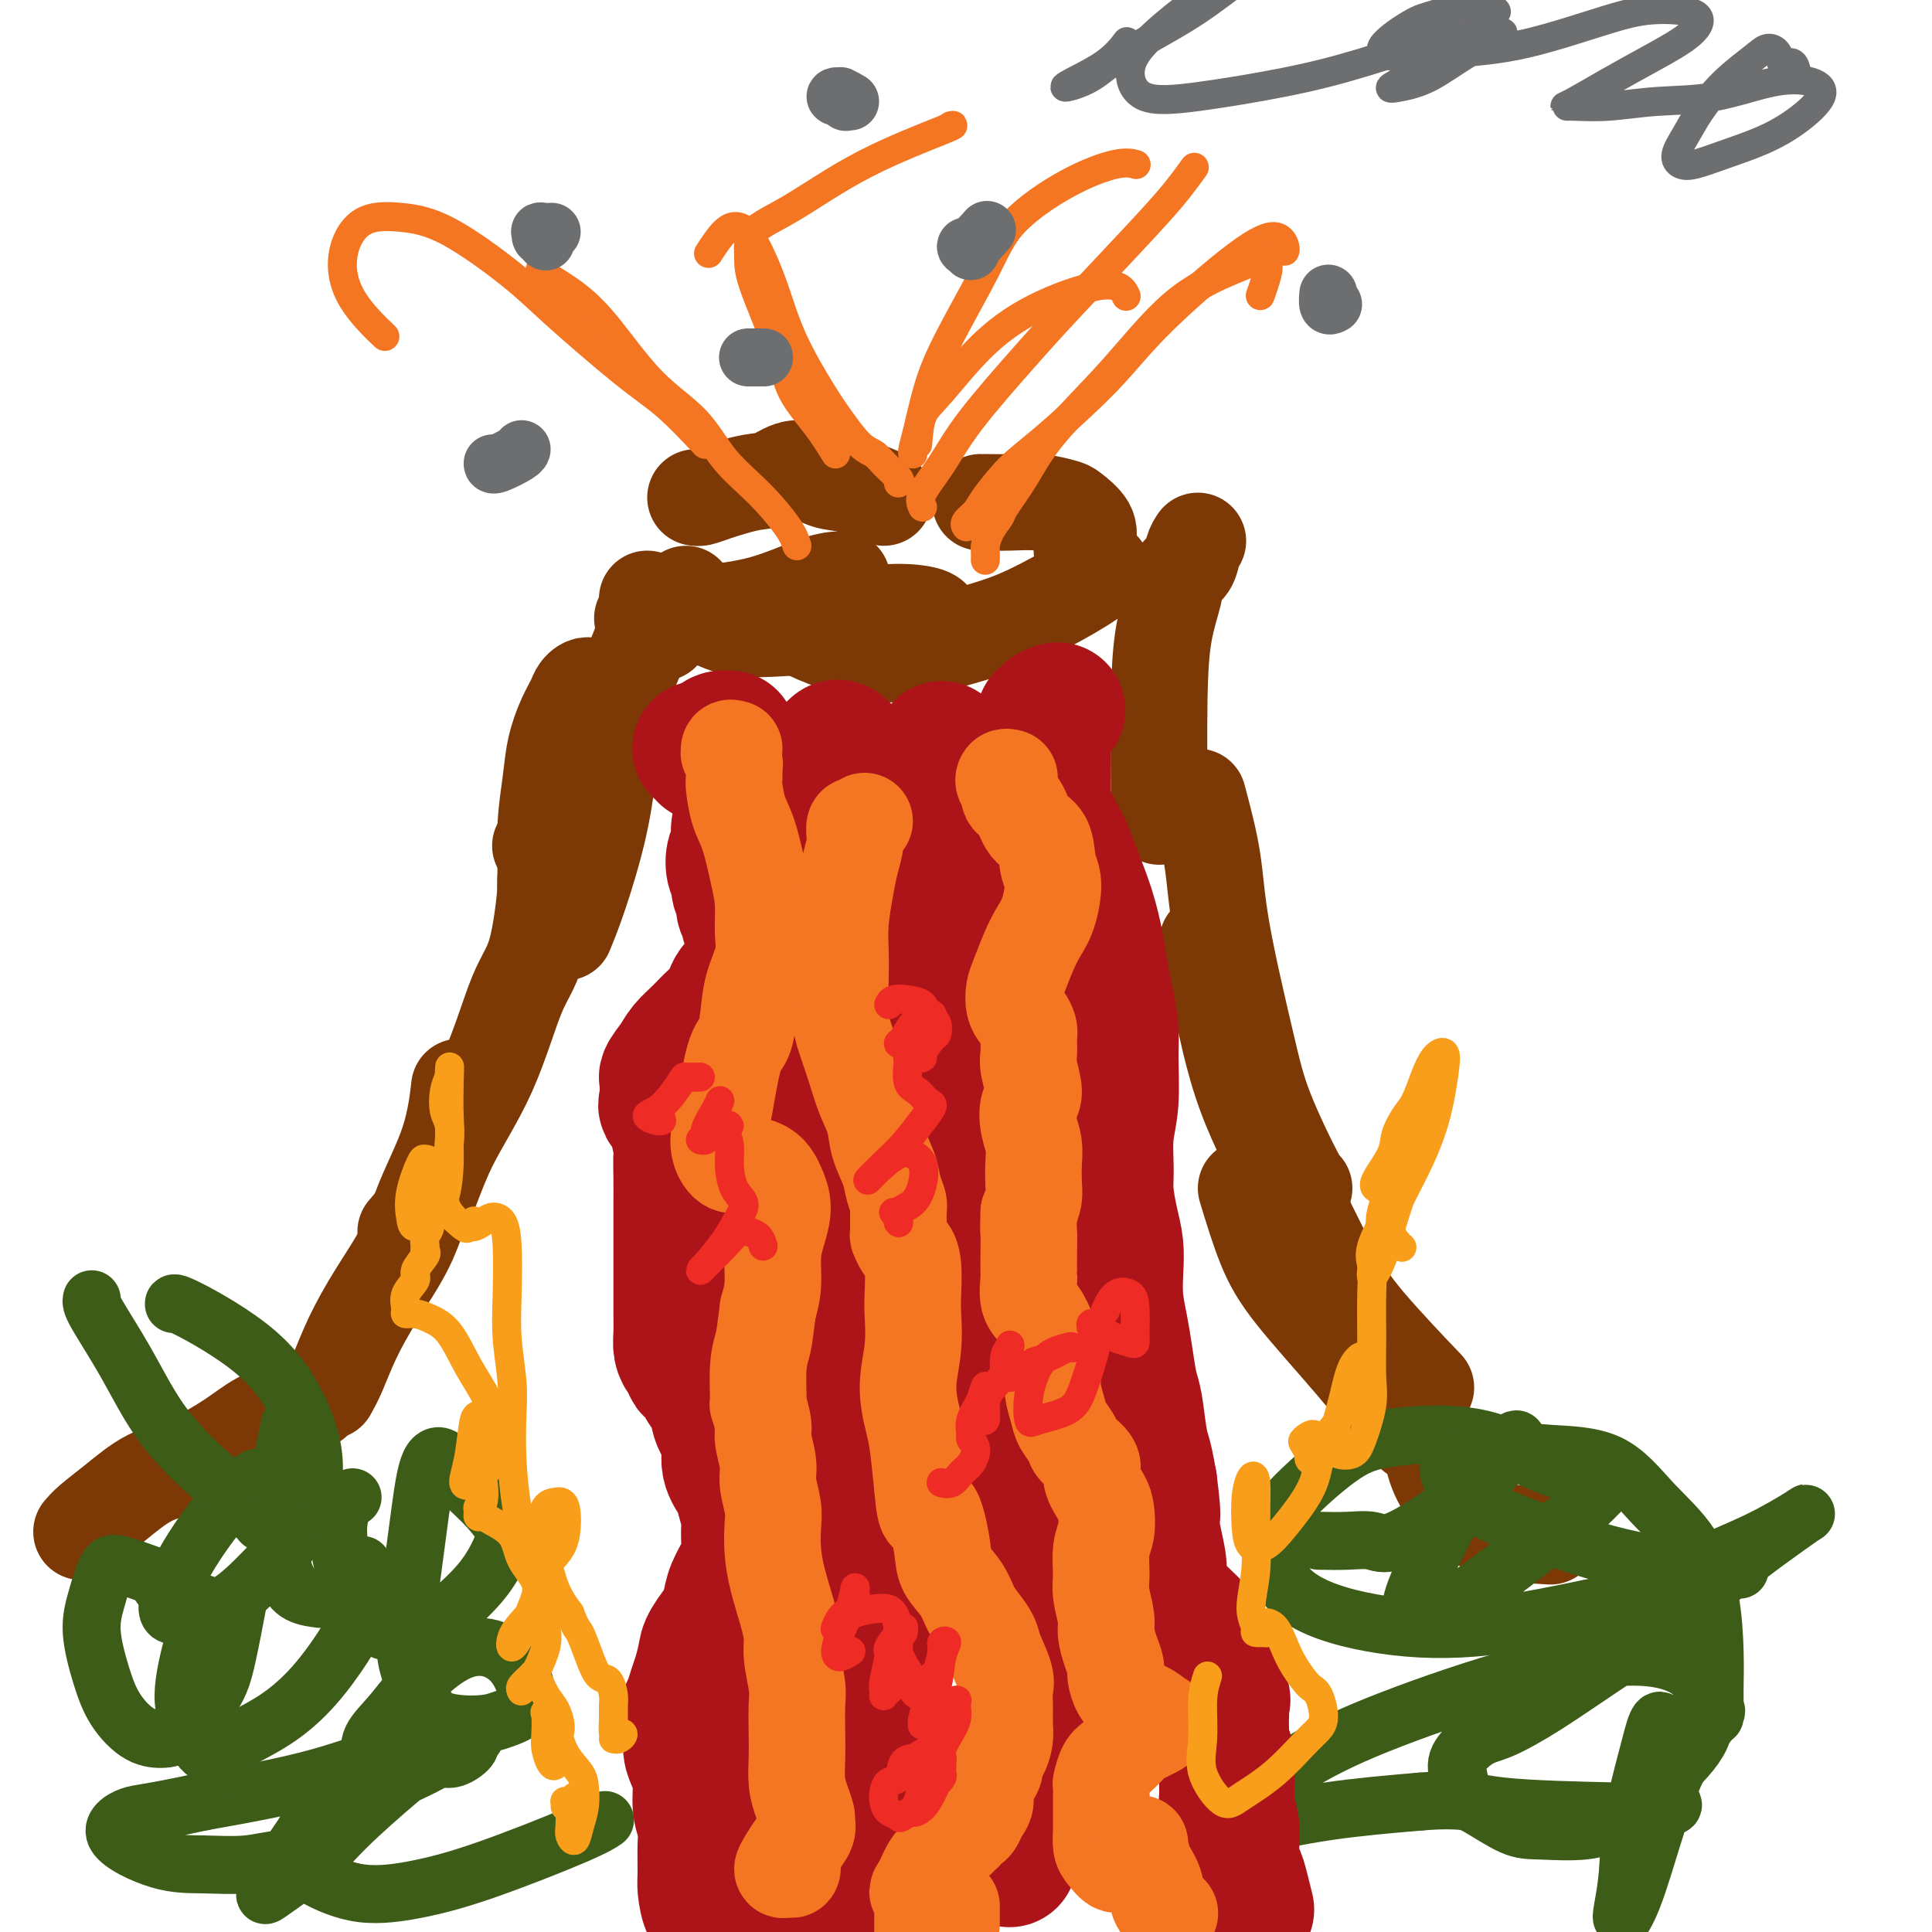 <svg viewBox='0 0 400 400' version='1.1' xmlns='http://www.w3.org/2000/svg' xmlns:xlink='http://www.w3.org/1999/xlink'><g fill='none' stroke='#7C3805' stroke-width='20' stroke-linecap='round' stroke-linejoin='round'><path d='M68,288c0.615,-1.106 1.229,-2.212 2,-4c0.771,-1.788 1.698,-4.258 3,-7c1.302,-2.742 2.980,-5.755 5,-9c2.020,-3.245 4.384,-6.720 6,-10c1.616,-3.280 2.485,-6.364 4,-10c1.515,-3.636 3.677,-7.825 5,-12c1.323,-4.175 1.807,-8.336 2,-10c0.193,-1.664 0.097,-0.832 0,0'/><path d='M84,255c1.326,-1.515 2.652,-3.029 4,-6c1.348,-2.971 2.719,-7.398 5,-12c2.281,-4.602 5.473,-9.380 8,-15c2.527,-5.620 4.391,-12.081 6,-16c1.609,-3.919 2.963,-5.295 4,-9c1.037,-3.705 1.756,-9.739 2,-13c0.244,-3.261 0.014,-3.750 0,-5c-0.014,-1.250 0.189,-3.259 0,-4c-0.189,-0.741 -0.768,-0.212 -1,0c-0.232,0.212 -0.116,0.106 0,0'/><path d='M117,193c0.872,-2.134 1.744,-4.268 3,-8c1.256,-3.732 2.895,-9.061 4,-14c1.105,-4.939 1.676,-9.489 2,-13c0.324,-3.511 0.400,-5.983 0,-8c-0.400,-2.017 -1.276,-3.577 -2,-5c-0.724,-1.423 -1.297,-2.707 -2,-3c-0.703,-0.293 -1.536,0.407 -2,1c-0.464,0.593 -0.559,1.081 -1,2c-0.441,0.919 -1.228,2.270 -2,4c-0.772,1.730 -1.528,3.840 -2,6c-0.472,2.160 -0.658,4.368 -1,7c-0.342,2.632 -0.838,5.686 -1,9c-0.162,3.314 0.012,6.888 0,9c-0.012,2.112 -0.208,2.763 0,4c0.208,1.237 0.820,3.060 1,4c0.180,0.940 -0.073,0.997 0,1c0.073,0.003 0.471,-0.050 1,-1c0.529,-0.950 1.190,-2.799 2,-5c0.810,-2.201 1.768,-4.753 3,-8c1.232,-3.247 2.736,-7.189 4,-11c1.264,-3.811 2.286,-7.491 3,-11c0.714,-3.509 1.119,-6.848 2,-10c0.881,-3.152 2.237,-6.118 3,-8c0.763,-1.882 0.932,-2.681 1,-3c0.068,-0.319 0.034,-0.160 0,0'/><path d='M134,124c1.606,1.238 3.212,2.475 5,3c1.788,0.525 3.758,0.337 7,0c3.242,-0.337 7.756,-0.822 12,-2c4.244,-1.178 8.220,-3.048 11,-4c2.780,-0.952 4.366,-0.986 5,-1c0.634,-0.014 0.317,-0.007 0,0'/><path d='M142,123c0.096,1.101 0.191,2.202 1,3c0.809,0.798 2.331,1.292 4,2c1.669,0.708 3.486,1.629 6,2c2.514,0.371 5.725,0.194 9,0c3.275,-0.194 6.615,-0.403 10,-1c3.385,-0.597 6.816,-1.582 10,-2c3.184,-0.418 6.121,-0.269 8,0c1.879,0.269 2.699,0.660 3,1c0.301,0.340 0.081,0.630 0,1c-0.081,0.370 -0.023,0.820 0,1c0.023,0.180 0.012,0.090 0,0'/><path d='M164,128c0.236,0.559 0.472,1.118 2,2c1.528,0.882 4.349,2.087 7,3c2.651,0.913 5.133,1.535 7,2c1.867,0.465 3.121,0.772 7,0c3.879,-0.772 10.385,-2.624 15,-4c4.615,-1.376 7.340,-2.276 11,-4c3.660,-1.724 8.255,-4.272 11,-6c2.745,-1.728 3.642,-2.637 4,-3c0.358,-0.363 0.179,-0.182 0,0'/><path d='M224,114c0.340,-0.591 0.679,-1.181 1,-2c0.321,-0.819 0.622,-1.866 0,-3c-0.622,-1.134 -2.167,-2.357 -3,-3c-0.833,-0.643 -0.955,-0.708 -2,-1c-1.045,-0.292 -3.012,-0.810 -5,-1c-1.988,-0.190 -3.997,-0.051 -6,0c-2.003,0.051 -4.001,0.014 -5,0c-0.999,-0.014 -1.000,-0.004 -1,0c-0.000,0.004 -0.000,0.002 0,0'/><path d='M183,103c-1.750,-0.742 -3.500,-1.484 -5,-2c-1.500,-0.516 -2.750,-0.805 -4,-1c-1.250,-0.195 -2.498,-0.294 -4,-1c-1.502,-0.706 -3.256,-2.017 -5,-2c-1.744,0.017 -3.476,1.364 -5,2c-1.524,0.636 -2.839,0.563 -5,1c-2.161,0.437 -5.167,1.385 -7,2c-1.833,0.615 -2.494,0.896 -3,1c-0.506,0.104 -0.859,0.030 -1,0c-0.141,-0.030 -0.071,-0.015 0,0'/><path d='M133,128c1.156,0.733 2.311,1.467 3,2c0.689,0.533 0.911,0.867 1,1c0.089,0.133 0.044,0.067 0,0'/><path d='M248,112c-0.366,0.546 -0.731,1.092 -1,2c-0.269,0.908 -0.440,2.178 -1,3c-0.560,0.822 -1.509,1.194 -2,2c-0.491,0.806 -0.524,2.044 -1,4c-0.476,1.956 -1.396,4.629 -2,8c-0.604,3.371 -0.894,7.440 -1,14c-0.106,6.560 -0.029,15.612 0,20c0.029,4.388 0.008,4.111 0,4c-0.008,-0.111 -0.004,-0.055 0,0'/><path d='M248,165c1.173,4.406 2.345,8.813 3,13c0.655,4.187 0.792,8.155 2,15c1.208,6.845 3.487,16.566 5,23c1.513,6.434 2.261,9.580 4,14c1.739,4.420 4.468,10.113 6,13c1.532,2.887 1.866,2.968 2,3c0.134,0.032 0.067,0.016 0,0'/><path d='M250,195c0.490,1.483 0.980,2.966 2,8c1.020,5.034 2.569,13.621 5,21c2.431,7.379 5.742,13.552 9,20c3.258,6.448 6.461,13.172 9,18c2.539,4.828 4.414,7.761 8,12c3.586,4.239 8.882,9.782 11,12c2.118,2.218 1.059,1.109 0,0'/><path d='M258,246c1.300,4.273 2.601,8.546 4,12c1.399,3.454 2.897,6.088 6,10c3.103,3.912 7.811,9.100 12,14c4.189,4.900 7.859,9.512 10,12c2.141,2.488 2.755,2.854 3,3c0.245,0.146 0.123,0.073 0,0'/><path d='M65,290c-1.021,0.168 -2.042,0.336 -4,1c-1.958,0.664 -4.854,1.825 -7,3c-2.146,1.175 -3.541,2.363 -6,4c-2.459,1.637 -5.983,3.724 -9,5c-3.017,1.276 -5.527,1.740 -8,3c-2.473,1.260 -4.910,3.317 -7,5c-2.090,1.683 -3.832,2.992 -5,4c-1.168,1.008 -1.762,1.717 -2,2c-0.238,0.283 -0.119,0.142 0,0'/><path d='M295,297c0.368,0.004 0.735,0.008 1,1c0.265,0.992 0.426,2.974 1,5c0.574,2.026 1.560,4.098 3,6c1.440,1.902 3.334,3.633 5,5c1.666,1.367 3.102,2.368 6,3c2.898,0.632 7.256,0.895 9,1c1.744,0.105 0.872,0.053 0,0'/></g>
<g fill='none' stroke='#3D5C18' stroke-width='12' stroke-linecap='round' stroke-linejoin='round'><path d='M41,349c-0.091,0.293 -0.181,0.585 0,1c0.181,0.415 0.634,0.952 1,1c0.366,0.048 0.646,-0.394 1,-1c0.354,-0.606 0.783,-1.375 1,-2c0.217,-0.625 0.222,-1.107 0,-2c-0.222,-0.893 -0.671,-2.199 -1,-3c-0.329,-0.801 -0.539,-1.098 -1,-2c-0.461,-0.902 -1.173,-2.411 -3,-5c-1.827,-2.589 -4.769,-6.260 -6,-8c-1.231,-1.740 -0.752,-1.551 -2,-2c-1.248,-0.449 -4.224,-1.536 -6,-2c-1.776,-0.464 -2.353,-0.306 -3,1c-0.647,1.306 -1.364,3.761 -2,6c-0.636,2.239 -1.191,4.261 -1,7c0.191,2.739 1.129,6.196 2,9c0.871,2.804 1.675,4.955 3,7c1.325,2.045 3.169,3.985 5,5c1.831,1.015 3.647,1.104 5,1c1.353,-0.104 2.244,-0.401 4,-2c1.756,-1.599 4.378,-4.501 6,-7c1.622,-2.499 2.244,-4.596 3,-8c0.756,-3.404 1.644,-8.115 2,-10c0.356,-1.885 0.178,-0.942 0,0'/><path d='M42,332c-0.576,2.343 -1.152,4.687 -2,8c-0.848,3.313 -1.969,7.596 -2,11c-0.031,3.404 1.028,5.930 2,8c0.972,2.070 1.856,3.686 3,4c1.144,0.314 2.548,-0.672 5,-2c2.452,-1.328 5.953,-2.998 9,-5c3.047,-2.002 5.640,-4.335 8,-7c2.360,-2.665 4.488,-5.663 6,-8c1.512,-2.337 2.407,-4.014 3,-7c0.593,-2.986 0.884,-7.282 1,-9c0.116,-1.718 0.058,-0.859 0,0'/><path d='M53,306c-1.456,0.896 -2.913,1.792 -5,4c-2.087,2.208 -4.806,5.728 -7,9c-2.194,3.272 -3.864,6.297 -5,9c-1.136,2.703 -1.739,5.086 -1,6c0.739,0.914 2.820,0.360 5,0c2.180,-0.360 4.459,-0.527 7,-2c2.541,-1.473 5.343,-4.252 8,-7c2.657,-2.748 5.167,-5.466 7,-9c1.833,-3.534 2.989,-7.886 3,-12c0.011,-4.114 -1.121,-7.992 -3,-12c-1.879,-4.008 -4.504,-8.146 -9,-12c-4.496,-3.854 -10.864,-7.422 -14,-9c-3.136,-1.578 -3.039,-1.165 -3,-1c0.039,0.165 0.019,0.083 0,0'/><path d='M19,269c-0.100,0.434 -0.199,0.868 1,3c1.199,2.132 3.698,5.962 6,10c2.302,4.038 4.407,8.284 7,12c2.593,3.716 5.674,6.903 9,10c3.326,3.097 6.895,6.103 9,8c2.105,1.897 2.744,2.685 3,3c0.256,0.315 0.128,0.158 0,0'/><path d='M60,295c-0.687,3.110 -1.374,6.221 -2,10c-0.626,3.779 -1.190,8.228 -1,12c0.190,3.772 1.133,6.867 2,9c0.867,2.133 1.656,3.305 3,4c1.344,0.695 3.241,0.913 4,1c0.759,0.087 0.379,0.044 0,0'/><path d='M73,310c-0.711,0.455 -1.422,0.909 -2,2c-0.578,1.091 -1.024,2.817 -1,5c0.024,2.183 0.518,4.822 1,7c0.482,2.178 0.951,3.894 2,6c1.049,2.106 2.678,4.600 4,6c1.322,1.400 2.337,1.704 4,2c1.663,0.296 3.976,0.583 6,0c2.024,-0.583 3.761,-2.038 6,-4c2.239,-1.962 4.979,-4.432 7,-7c2.021,-2.568 3.321,-5.234 4,-7c0.679,-1.766 0.736,-2.630 0,-4c-0.736,-1.370 -2.266,-3.245 -4,-5c-1.734,-1.755 -3.672,-3.390 -5,-5c-1.328,-1.610 -2.047,-3.197 -3,-4c-0.953,-0.803 -2.141,-0.824 -3,1c-0.859,1.824 -1.389,5.494 -2,10c-0.611,4.506 -1.304,9.849 -2,15c-0.696,5.151 -1.394,10.110 -1,14c0.394,3.890 1.881,6.712 3,9c1.119,2.288 1.871,4.043 4,5c2.129,0.957 5.636,1.116 8,1c2.364,-0.116 3.587,-0.509 5,-1c1.413,-0.491 3.017,-1.081 4,-2c0.983,-0.919 1.345,-2.166 1,-4c-0.345,-1.834 -1.396,-4.256 -3,-6c-1.604,-1.744 -3.761,-2.809 -6,-3c-2.239,-0.191 -4.558,0.493 -7,2c-2.442,1.507 -5.005,3.837 -7,6c-1.995,2.163 -3.422,4.159 -5,6c-1.578,1.841 -3.308,3.526 -4,5c-0.692,1.474 -0.346,2.737 0,4'/><path d='M77,364c-1.956,3.249 1.156,0.870 3,0c1.844,-0.870 2.422,-0.231 3,0c0.578,0.231 1.157,0.056 2,0c0.843,-0.056 1.950,0.009 3,0c1.050,-0.009 2.044,-0.091 3,0c0.956,0.091 1.874,0.355 3,0c1.126,-0.355 2.460,-1.327 3,-2c0.540,-0.673 0.288,-1.045 0,-1c-0.288,0.045 -0.610,0.509 -2,1c-1.390,0.491 -3.846,1.010 -6,2c-2.154,0.990 -4.005,2.451 -7,5c-2.995,2.549 -7.136,6.188 -10,9c-2.864,2.812 -4.453,4.798 -7,7c-2.547,2.202 -6.052,4.618 -8,6c-1.948,1.382 -2.341,1.728 -2,1c0.341,-0.728 1.414,-2.530 3,-5c1.586,-2.470 3.685,-5.608 6,-9c2.315,-3.392 4.845,-7.040 6,-9c1.155,-1.960 0.934,-2.234 1,-2c0.066,0.234 0.418,0.975 0,2c-0.418,1.025 -1.605,2.334 -3,4c-1.395,1.666 -2.999,3.690 -4,5c-1.001,1.310 -1.400,1.905 -1,2c0.400,0.095 1.600,-0.311 4,-2c2.400,-1.689 5.999,-4.660 10,-7c4.001,-2.340 8.404,-4.048 12,-6c3.596,-1.952 6.386,-4.147 8,-5c1.614,-0.853 2.051,-0.363 0,0c-2.051,0.363 -6.591,0.598 -12,2c-5.409,1.402 -11.688,3.972 -19,6c-7.312,2.028 -15.656,3.514 -24,5'/><path d='M42,373c-11.608,2.525 -13.128,2.338 -15,3c-1.872,0.662 -4.094,2.173 -3,4c1.094,1.827 5.505,3.971 9,5c3.495,1.029 6.074,0.944 9,1c2.926,0.056 6.200,0.254 9,0c2.800,-0.254 5.125,-0.960 7,-1c1.875,-0.040 3.301,0.587 4,1c0.699,0.413 0.671,0.613 1,1c0.329,0.387 1.014,0.960 3,2c1.986,1.040 5.272,2.548 9,3c3.728,0.452 7.900,-0.152 12,-1c4.100,-0.848 8.130,-1.939 14,-4c5.870,-2.061 13.580,-5.093 18,-7c4.420,-1.907 5.548,-2.688 6,-3c0.452,-0.312 0.226,-0.156 0,0'/><path d='M273,319c2.052,0.039 4.104,0.077 6,0c1.896,-0.077 3.634,-0.271 5,0c1.366,0.271 2.358,1.006 5,0c2.642,-1.006 6.935,-3.754 10,-6c3.065,-2.246 4.902,-3.992 7,-6c2.098,-2.008 4.458,-4.280 6,-6c1.542,-1.720 2.267,-2.888 2,-3c-0.267,-0.112 -1.526,0.833 -3,2c-1.474,1.167 -3.163,2.556 -5,5c-1.837,2.444 -3.823,5.942 -6,10c-2.177,4.058 -4.544,8.675 -6,12c-1.456,3.325 -2.001,5.356 -2,7c0.001,1.644 0.546,2.899 3,2c2.454,-0.899 6.815,-3.953 11,-7c4.185,-3.047 8.193,-6.088 12,-9c3.807,-2.912 7.413,-5.696 10,-8c2.587,-2.304 4.155,-4.129 5,-5c0.845,-0.871 0.968,-0.790 0,-1c-0.968,-0.210 -3.026,-0.712 -5,-1c-1.974,-0.288 -3.863,-0.362 -6,-1c-2.137,-0.638 -4.522,-1.839 -7,-3c-2.478,-1.161 -5.048,-2.283 -8,-3c-2.952,-0.717 -6.285,-1.029 -10,-1c-3.715,0.029 -7.811,0.400 -11,1c-3.189,0.600 -5.469,1.428 -9,4c-3.531,2.572 -8.313,6.888 -11,10c-2.687,3.112 -3.281,5.019 -3,8c0.281,2.981 1.436,7.036 5,10c3.564,2.964 9.536,4.836 16,6c6.464,1.164 13.418,1.618 21,1c7.582,-0.618 15.791,-2.309 24,-4'/><path d='M329,333c11.296,-1.989 17.035,-5.461 22,-8c4.965,-2.539 9.156,-4.144 13,-6c3.844,-1.856 7.343,-3.963 9,-5c1.657,-1.037 1.474,-1.004 0,0c-1.474,1.004 -4.239,2.981 -7,5c-2.761,2.019 -5.519,4.082 -9,7c-3.481,2.918 -7.686,6.691 -12,10c-4.314,3.309 -8.736,6.152 -13,9c-4.264,2.848 -8.369,5.699 -12,8c-3.631,2.301 -6.789,4.053 -9,5c-2.211,0.947 -3.477,1.091 -5,2c-1.523,0.909 -3.304,2.583 -4,4c-0.696,1.417 -0.308,2.575 0,4c0.308,1.425 0.537,3.115 1,4c0.463,0.885 1.159,0.964 3,2c1.841,1.036 4.828,3.031 7,4c2.172,0.969 3.528,0.914 6,1c2.472,0.086 6.061,0.313 9,0c2.939,-0.313 5.229,-1.165 9,-4c3.771,-2.835 9.025,-7.652 12,-11c2.975,-3.348 3.672,-5.227 4,-8c0.328,-2.773 0.286,-6.438 -2,-9c-2.286,-2.562 -6.818,-4.019 -13,-4c-6.182,0.019 -14.014,1.516 -23,4c-8.986,2.484 -19.126,5.957 -27,9c-7.874,3.043 -13.484,5.657 -19,9c-5.516,3.343 -10.939,7.415 -14,10c-3.061,2.585 -3.759,3.683 -3,4c0.759,0.317 2.973,-0.145 7,-1c4.027,-0.855 9.865,-2.101 16,-3c6.135,-0.899 12.568,-1.449 19,-2'/><path d='M294,373c9.142,-0.758 10.996,0.345 17,1c6.004,0.655 16.156,0.860 22,1c5.844,0.140 7.380,0.216 9,0c1.620,-0.216 3.325,-0.723 4,-1c0.675,-0.277 0.322,-0.323 0,-1c-0.322,-0.677 -0.613,-1.983 -1,-4c-0.387,-2.017 -0.871,-4.743 -1,-7c-0.129,-2.257 0.096,-4.045 0,-5c-0.096,-0.955 -0.512,-1.077 -1,0c-0.488,1.077 -1.046,3.353 -2,7c-0.954,3.647 -2.303,8.667 -3,13c-0.697,4.333 -0.744,7.981 -1,11c-0.256,3.019 -0.723,5.409 -1,7c-0.277,1.591 -0.364,2.384 0,2c0.364,-0.384 1.181,-1.945 2,-4c0.819,-2.055 1.641,-4.604 3,-9c1.359,-4.396 3.254,-10.639 5,-15c1.746,-4.361 3.344,-6.840 5,-9c1.656,-2.160 3.372,-4.000 4,-5c0.628,-1.000 0.168,-1.161 0,-1c-0.168,0.161 -0.045,0.642 0,1c0.045,0.358 0.011,0.593 0,0c-0.011,-0.593 0.003,-2.014 0,-3c-0.003,-0.986 -0.021,-1.537 0,-3c0.021,-1.463 0.080,-3.838 0,-7c-0.080,-3.162 -0.301,-7.109 -1,-11c-0.699,-3.891 -1.878,-7.725 -4,-11c-2.122,-3.275 -5.187,-5.991 -8,-9c-2.813,-3.009 -5.373,-6.310 -9,-8c-3.627,-1.690 -8.322,-1.769 -12,-2c-3.678,-0.231 -6.339,-0.616 -9,-1'/><path d='M312,300c-5.349,-0.115 -8.222,1.096 -10,2c-1.778,0.904 -2.461,1.500 -2,3c0.461,1.500 2.064,3.905 5,6c2.936,2.095 7.204,3.882 13,6c5.796,2.118 13.121,4.568 20,6c6.879,1.432 13.314,1.847 17,2c3.686,0.153 4.625,0.044 5,0c0.375,-0.044 0.188,-0.022 0,0'/></g>
<g fill='none' stroke='#F47623' stroke-width='6' stroke-linecap='round' stroke-linejoin='round'><path d='M204,116c0.014,-0.801 0.029,-1.601 0,-2c-0.029,-0.399 -0.101,-0.396 0,-1c0.101,-0.604 0.376,-1.814 1,-3c0.624,-1.186 1.596,-2.347 2,-3c0.404,-0.653 0.241,-0.799 1,-2c0.759,-1.201 2.441,-3.458 4,-6c1.559,-2.542 2.997,-5.368 6,-9c3.003,-3.632 7.572,-8.071 12,-13c4.428,-4.929 8.713,-10.346 13,-14c4.287,-3.654 8.574,-5.543 12,-7c3.426,-1.457 5.990,-2.483 7,-2c1.010,0.483 0.464,2.476 0,4c-0.464,1.524 -0.847,2.578 -1,3c-0.153,0.422 -0.077,0.211 0,0'/><path d='M200,109c0.053,0.066 0.106,0.132 0,0c-0.106,-0.132 -0.371,-0.461 0,-1c0.371,-0.539 1.377,-1.288 2,-2c0.623,-0.712 0.862,-1.389 2,-3c1.138,-1.611 3.173,-4.157 5,-6c1.827,-1.843 3.445,-2.983 7,-6c3.555,-3.017 9.047,-7.912 13,-12c3.953,-4.088 6.366,-7.368 11,-12c4.634,-4.632 11.490,-10.614 16,-14c4.510,-3.386 6.673,-4.176 8,-4c1.327,0.176 1.819,1.317 2,2c0.181,0.683 0.052,0.910 0,1c-0.052,0.090 -0.026,0.045 0,0'/><path d='M186,100c0.296,-0.136 0.593,-0.272 0,-1c-0.593,-0.728 -2.074,-2.047 -3,-3c-0.926,-0.953 -1.297,-1.538 -2,-2c-0.703,-0.462 -1.737,-0.801 -3,-2c-1.263,-1.199 -2.754,-3.259 -4,-5c-1.246,-1.741 -2.248,-3.164 -4,-6c-1.752,-2.836 -4.253,-7.086 -6,-11c-1.747,-3.914 -2.738,-7.493 -4,-11c-1.262,-3.507 -2.794,-6.943 -4,-9c-1.206,-2.057 -2.086,-2.737 -3,-3c-0.914,-0.263 -1.861,-0.109 -3,1c-1.139,1.109 -2.468,3.174 -3,4c-0.532,0.826 -0.266,0.413 0,0'/><path d='M165,113c-0.345,-1.057 -0.689,-2.114 -2,-4c-1.311,-1.886 -3.587,-4.600 -6,-7c-2.413,-2.400 -4.961,-4.487 -7,-7c-2.039,-2.513 -3.569,-5.454 -6,-8c-2.431,-2.546 -5.763,-4.698 -9,-8c-3.237,-3.302 -6.378,-7.754 -9,-11c-2.622,-3.246 -4.724,-5.287 -7,-7c-2.276,-1.713 -4.724,-3.099 -6,-4c-1.276,-0.901 -1.378,-1.319 -1,-1c0.378,0.319 1.235,1.374 2,2c0.765,0.626 1.437,0.822 3,3c1.563,2.178 4.018,6.336 5,8c0.982,1.664 0.491,0.832 0,0'/><path d='M146,92c-2.737,-2.905 -5.474,-5.811 -8,-8c-2.526,-2.189 -4.840,-3.662 -9,-7c-4.160,-3.338 -10.167,-8.542 -14,-12c-3.833,-3.458 -5.494,-5.170 -9,-8c-3.506,-2.830 -8.857,-6.777 -13,-9c-4.143,-2.223 -7.078,-2.721 -10,-3c-2.922,-0.279 -5.833,-0.340 -8,1c-2.167,1.340 -3.591,4.081 -4,7c-0.409,2.919 0.198,6.017 2,9c1.802,2.983 4.801,5.852 6,7c1.199,1.148 0.600,0.574 0,0'/><path d='M173,94c-1.177,-1.921 -2.353,-3.842 -4,-6c-1.647,-2.158 -3.763,-4.552 -5,-7c-1.237,-2.448 -1.594,-4.951 -3,-9c-1.406,-4.049 -3.860,-9.644 -5,-13c-1.140,-3.356 -0.966,-4.472 -1,-6c-0.034,-1.528 -0.276,-3.467 1,-5c1.276,-1.533 4.068,-2.659 8,-5c3.932,-2.341 9.002,-5.895 15,-9c5.998,-3.105 12.922,-5.759 16,-7c3.078,-1.241 2.308,-1.069 2,-1c-0.308,0.069 -0.154,0.034 0,0'/><path d='M189,94c-0.070,-0.159 -0.140,-0.318 0,-1c0.140,-0.682 0.489,-1.887 1,-4c0.511,-2.113 1.185,-5.135 2,-8c0.815,-2.865 1.772,-5.574 4,-10c2.228,-4.426 5.729,-10.569 8,-15c2.271,-4.431 3.313,-7.149 6,-10c2.687,-2.851 7.019,-5.836 11,-8c3.981,-2.164 7.610,-3.506 10,-4c2.390,-0.494 3.540,-0.141 4,0c0.460,0.141 0.230,0.071 0,0'/><path d='M191,105c-0.346,-0.772 -0.693,-1.543 0,-3c0.693,-1.457 2.425,-3.599 4,-6c1.575,-2.401 2.995,-5.061 6,-9c3.005,-3.939 7.597,-9.158 11,-13c3.403,-3.842 5.616,-6.309 10,-11c4.384,-4.691 10.938,-11.608 15,-16c4.062,-4.392 5.632,-6.259 7,-8c1.368,-1.741 2.534,-3.354 3,-4c0.466,-0.646 0.233,-0.323 0,0'/><path d='M190,92c0.171,-2.218 0.342,-4.436 1,-6c0.658,-1.564 1.802,-2.475 4,-5c2.198,-2.525 5.451,-6.666 9,-10c3.549,-3.334 7.395,-5.863 12,-8c4.605,-2.137 9.971,-3.883 13,-4c3.029,-0.117 3.723,1.395 4,2c0.277,0.605 0.139,0.302 0,0'/></g>
<g fill='none' stroke='#6D6E70' stroke-width='12' stroke-linecap='round' stroke-linejoin='round'><path d='M113,50c0.118,-0.453 0.235,-0.906 0,-1c-0.235,-0.094 -0.823,0.171 -1,0c-0.177,-0.171 0.056,-0.778 0,-1c-0.056,-0.222 -0.400,-0.060 0,0c0.400,0.060 1.543,0.017 2,0c0.457,-0.017 0.229,-0.009 0,0'/><path d='M201,52c-0.446,-0.512 -0.893,-1.024 -1,-1c-0.107,0.024 0.125,0.583 1,0c0.875,-0.583 2.393,-2.310 3,-3c0.607,-0.690 0.304,-0.345 0,0'/><path d='M276,63c-0.423,0.226 -0.845,0.453 -1,0c-0.155,-0.453 -0.041,-1.585 0,-2c0.041,-0.415 0.011,-0.112 0,0c-0.011,0.112 -0.003,0.032 0,0c0.003,-0.032 0.002,-0.016 0,0'/><path d='M157,74c-0.849,0.000 -1.698,0.000 -2,0c-0.302,0.000 -0.056,0.000 0,0c0.056,0.000 -0.078,0.000 0,0c0.078,0.000 0.367,0.000 1,0c0.633,0.000 1.609,0.000 2,0c0.391,0.000 0.195,0.000 0,0'/><path d='M102,96c0.000,-0.053 0.000,-0.105 0,0c0.000,0.105 -0.000,0.368 1,0c1.000,-0.368 3.000,-1.368 4,-2c1.000,-0.632 1.000,-0.895 1,-1c0.000,-0.105 0.000,-0.053 0,0'/><path d='M176,21c-0.700,-0.421 -1.399,-0.841 -2,-1c-0.601,-0.159 -1.103,-0.056 -1,0c0.103,0.056 0.811,0.067 1,0c0.189,-0.067 -0.141,-0.210 0,0c0.141,0.210 0.755,0.774 1,1c0.245,0.226 0.123,0.113 0,0'/></g>
<g fill='none' stroke='#AD1419' stroke-width='28' stroke-linecap='round' stroke-linejoin='round'><path d='M147,156c-0.423,-0.423 -0.846,-0.845 -1,-1c-0.154,-0.155 -0.040,-0.041 0,0c0.040,0.041 0.007,0.011 0,0c-0.007,-0.011 0.012,-0.003 0,0c-0.012,0.003 -0.057,-0.000 0,0c0.057,0.000 0.215,0.004 0,0c-0.215,-0.004 -0.804,-0.014 -1,0c-0.196,0.014 -0.001,0.052 0,0c0.001,-0.052 -0.194,-0.194 0,0c0.194,0.194 0.775,0.724 1,1c0.225,0.276 0.092,0.298 0,0c-0.092,-0.298 -0.144,-0.917 0,-1c0.144,-0.083 0.483,0.371 1,0c0.517,-0.371 1.210,-1.565 2,-2c0.790,-0.435 1.675,-0.110 2,0c0.325,0.110 0.090,0.004 0,0c-0.090,-0.004 -0.035,0.093 0,0c0.035,-0.093 0.051,-0.375 0,0c-0.051,0.375 -0.168,1.406 0,2c0.168,0.594 0.619,0.751 1,1c0.381,0.249 0.690,0.589 1,1c0.310,0.411 0.620,0.894 1,1c0.380,0.106 0.830,-0.165 1,0c0.170,0.165 0.060,0.765 0,1c-0.060,0.235 -0.069,0.105 0,0c0.069,-0.105 0.215,-0.183 0,0c-0.215,0.183 -0.790,0.629 -1,1c-0.210,0.371 -0.056,0.666 0,1c0.056,0.334 0.015,0.705 0,1c-0.015,0.295 -0.004,0.513 0,1c0.004,0.487 0.002,1.244 0,2'/><path d='M154,165c-0.094,1.170 0.171,1.097 0,2c-0.171,0.903 -0.777,2.784 -1,4c-0.223,1.216 -0.063,1.767 0,2c0.063,0.233 0.030,0.149 0,0c-0.030,-0.149 -0.057,-0.363 0,0c0.057,0.363 0.196,1.305 0,2c-0.196,0.695 -0.728,1.145 -1,2c-0.272,0.855 -0.284,2.117 0,3c0.284,0.883 0.865,1.387 1,2c0.135,0.613 -0.175,1.334 0,2c0.175,0.666 0.834,1.278 1,2c0.166,0.722 -0.163,1.556 0,2c0.163,0.444 0.818,0.499 1,1c0.182,0.501 -0.109,1.448 0,2c0.109,0.552 0.618,0.711 1,1c0.382,0.289 0.635,0.710 1,1c0.365,0.290 0.840,0.449 1,1c0.160,0.551 0.003,1.494 0,2c-0.003,0.506 0.146,0.575 0,1c-0.146,0.425 -0.587,1.205 -1,2c-0.413,0.795 -0.799,1.605 -1,2c-0.201,0.395 -0.216,0.374 -1,1c-0.784,0.626 -2.335,1.900 -3,3c-0.665,1.100 -0.442,2.026 -1,3c-0.558,0.974 -1.895,1.995 -3,3c-1.105,1.005 -1.977,1.995 -3,3c-1.023,1.005 -2.197,2.026 -3,3c-0.803,0.974 -1.236,1.900 -2,3c-0.764,1.100 -1.860,2.373 -2,3c-0.140,0.627 0.674,0.608 1,1c0.326,0.392 0.163,1.196 0,2'/><path d='M139,226c-2.697,5.005 0.062,2.519 1,2c0.938,-0.519 0.055,0.930 0,3c-0.055,2.070 0.717,4.762 1,6c0.283,1.238 0.076,1.023 0,2c-0.076,0.977 -0.020,3.144 0,5c0.020,1.856 0.005,3.399 0,5c-0.005,1.601 -0.002,3.260 0,5c0.002,1.740 0.001,3.561 0,5c-0.001,1.439 -0.001,2.496 0,4c0.001,1.504 0.003,3.453 0,5c-0.003,1.547 -0.011,2.690 0,4c0.011,1.310 0.041,2.785 0,4c-0.041,1.215 -0.153,2.170 0,3c0.153,0.830 0.571,1.536 1,2c0.429,0.464 0.870,0.686 1,1c0.130,0.314 -0.049,0.719 0,1c0.049,0.281 0.326,0.437 1,1c0.674,0.563 1.744,1.531 2,2c0.256,0.469 -0.301,0.439 0,1c0.301,0.561 1.461,1.715 2,3c0.539,1.285 0.459,2.702 1,4c0.541,1.298 1.704,2.476 2,4c0.296,1.524 -0.275,3.393 0,5c0.275,1.607 1.395,2.950 2,4c0.605,1.050 0.696,1.806 1,3c0.304,1.194 0.821,2.825 1,4c0.179,1.175 0.020,1.892 0,3c-0.020,1.108 0.098,2.606 0,4c-0.098,1.394 -0.411,2.683 -1,4c-0.589,1.317 -1.454,2.662 -2,4c-0.546,1.338 -0.773,2.669 -1,4'/><path d='M151,333c-0.676,3.410 -0.366,2.436 -1,3c-0.634,0.564 -2.211,2.668 -3,4c-0.789,1.332 -0.791,1.893 -1,3c-0.209,1.107 -0.626,2.761 -1,4c-0.374,1.239 -0.703,2.064 -1,3c-0.297,0.936 -0.560,1.982 -1,3c-0.440,1.018 -1.056,2.007 -1,3c0.056,0.993 0.785,1.991 1,3c0.215,1.009 -0.082,2.030 0,3c0.082,0.970 0.544,1.887 1,3c0.456,1.113 0.907,2.420 1,4c0.093,1.580 -0.172,3.432 0,5c0.172,1.568 0.780,2.851 1,4c0.220,1.149 0.051,2.164 0,4c-0.051,1.836 0.015,4.495 0,6c-0.015,1.505 -0.112,1.857 0,3c0.112,1.143 0.434,3.078 1,4c0.566,0.922 1.376,0.832 2,1c0.624,0.168 1.061,0.595 2,1c0.939,0.405 2.382,0.788 4,1c1.618,0.212 3.413,0.253 5,0c1.587,-0.253 2.966,-0.799 4,-1c1.034,-0.201 1.724,-0.057 2,0c0.276,0.057 0.138,0.029 0,0'/><path d='M172,158c0.030,-0.340 0.061,-0.680 0,-1c-0.061,-0.320 -0.213,-0.621 0,-1c0.213,-0.379 0.791,-0.836 1,-1c0.209,-0.164 0.049,-0.034 0,0c-0.049,0.034 0.011,-0.028 0,0c-0.011,0.028 -0.094,0.146 0,0c0.094,-0.146 0.366,-0.554 1,0c0.634,0.554 1.631,2.072 2,3c0.369,0.928 0.110,1.266 0,2c-0.110,0.734 -0.070,1.864 0,3c0.070,1.136 0.172,2.277 0,4c-0.172,1.723 -0.617,4.029 -1,6c-0.383,1.971 -0.702,3.609 -1,5c-0.298,1.391 -0.575,2.537 -1,4c-0.425,1.463 -1.000,3.242 -2,5c-1.000,1.758 -2.426,3.493 -3,5c-0.574,1.507 -0.297,2.784 -1,4c-0.703,1.216 -2.384,2.370 -3,4c-0.616,1.630 -0.165,3.736 0,5c0.165,1.264 0.044,1.684 0,3c-0.044,1.316 -0.011,3.527 0,5c0.011,1.473 -0.000,2.209 0,3c0.000,0.791 0.012,1.638 0,3c-0.012,1.362 -0.050,3.240 0,4c0.050,0.760 0.186,0.401 0,1c-0.186,0.599 -0.694,2.155 -1,3c-0.306,0.845 -0.411,0.978 -1,2c-0.589,1.022 -1.663,2.934 -2,4c-0.337,1.066 0.063,1.287 0,2c-0.063,0.713 -0.589,1.918 -1,3c-0.411,1.082 -0.705,2.041 -1,3'/><path d='M158,241c-0.985,3.614 -0.448,3.651 0,4c0.448,0.349 0.806,1.012 2,2c1.194,0.988 3.224,2.300 4,3c0.776,0.700 0.299,0.788 1,2c0.701,1.212 2.580,3.550 4,5c1.420,1.450 2.379,2.014 3,3c0.621,0.986 0.902,2.396 1,4c0.098,1.604 0.012,3.403 0,5c-0.012,1.597 0.049,2.992 0,4c-0.049,1.008 -0.209,1.629 -1,3c-0.791,1.371 -2.213,3.493 -3,5c-0.787,1.507 -0.940,2.399 -1,3c-0.060,0.601 -0.027,0.910 0,2c0.027,1.090 0.048,2.959 0,4c-0.048,1.041 -0.164,1.253 0,2c0.164,0.747 0.610,2.029 1,3c0.390,0.971 0.726,1.633 1,3c0.274,1.367 0.488,3.441 1,5c0.512,1.559 1.322,2.603 2,4c0.678,1.397 1.224,3.147 2,5c0.776,1.853 1.781,3.810 2,6c0.219,2.190 -0.347,4.613 0,7c0.347,2.387 1.608,4.738 2,7c0.392,2.262 -0.084,4.434 0,6c0.084,1.566 0.728,2.524 1,4c0.272,1.476 0.171,3.468 0,5c-0.171,1.532 -0.413,2.604 -1,4c-0.587,1.396 -1.518,3.116 -2,5c-0.482,1.884 -0.514,3.930 -1,6c-0.486,2.070 -1.424,4.163 -2,6c-0.576,1.837 -0.788,3.419 -1,5'/><path d='M173,373c-1.291,6.116 -1.020,5.907 -1,7c0.020,1.093 -0.211,3.489 0,6c0.211,2.511 0.865,5.138 1,7c0.135,1.862 -0.247,2.961 0,4c0.247,1.039 1.124,2.020 2,3'/><path d='M195,155c0.002,0.170 0.004,0.339 0,1c-0.004,0.661 -0.013,1.813 0,3c0.013,1.187 0.049,2.408 0,3c-0.049,0.592 -0.184,0.554 0,1c0.184,0.446 0.687,1.375 1,2c0.313,0.625 0.435,0.946 1,2c0.565,1.054 1.574,2.843 2,4c0.426,1.157 0.270,1.684 0,3c-0.270,1.316 -0.652,3.422 -1,6c-0.348,2.578 -0.661,5.627 -1,8c-0.339,2.373 -0.705,4.069 -1,6c-0.295,1.931 -0.521,4.097 -1,6c-0.479,1.903 -1.213,3.542 -2,6c-0.787,2.458 -1.628,5.733 -2,8c-0.372,2.267 -0.275,3.524 0,5c0.275,1.476 0.730,3.170 1,5c0.270,1.830 0.357,3.797 1,6c0.643,2.203 1.844,4.644 2,7c0.156,2.356 -0.732,4.628 -1,7c-0.268,2.372 0.084,4.843 0,7c-0.084,2.157 -0.605,4.001 -1,6c-0.395,1.999 -0.663,4.155 -1,6c-0.337,1.845 -0.743,3.379 -1,5c-0.257,1.621 -0.364,3.329 0,5c0.364,1.671 1.201,3.305 2,5c0.799,1.695 1.562,3.453 2,5c0.438,1.547 0.551,2.884 1,4c0.449,1.116 1.234,2.010 2,3c0.766,0.990 1.514,2.074 2,3c0.486,0.926 0.710,1.693 1,3c0.290,1.307 0.645,3.153 1,5'/><path d='M202,301c2.043,5.405 1.649,4.919 2,6c0.351,1.081 1.445,3.730 3,6c1.555,2.270 3.570,4.160 5,6c1.430,1.840 2.276,3.629 3,5c0.724,1.371 1.326,2.324 2,4c0.674,1.676 1.418,4.074 2,6c0.582,1.926 1.001,3.379 1,5c-0.001,1.621 -0.423,3.409 -1,5c-0.577,1.591 -1.310,2.984 -2,4c-0.690,1.016 -1.337,1.653 -2,3c-0.663,1.347 -1.340,3.402 -2,5c-0.660,1.598 -1.301,2.738 -2,4c-0.699,1.262 -1.455,2.644 -2,4c-0.545,1.356 -0.879,2.684 -1,4c-0.121,1.316 -0.029,2.619 0,4c0.029,1.381 -0.006,2.838 0,4c0.006,1.162 0.054,2.028 0,3c-0.054,0.972 -0.211,2.051 0,3c0.211,0.949 0.788,1.770 1,2c0.212,0.230 0.057,-0.130 0,0c-0.057,0.130 -0.016,0.752 0,1c0.016,0.248 0.008,0.124 0,0'/><path d='M219,147c-0.876,0.279 -1.751,0.558 -2,1c-0.249,0.442 0.130,1.048 0,1c-0.130,-0.048 -0.767,-0.751 -1,0c-0.233,0.751 -0.061,2.957 0,4c0.061,1.043 0.012,0.922 0,2c-0.012,1.078 0.012,3.355 0,5c-0.012,1.645 -0.060,2.656 0,4c0.060,1.344 0.229,3.019 1,5c0.771,1.981 2.143,4.269 3,6c0.857,1.731 1.199,2.905 2,5c0.801,2.095 2.061,5.112 3,8c0.939,2.888 1.558,5.647 2,8c0.442,2.353 0.708,4.302 1,6c0.292,1.698 0.610,3.147 1,5c0.390,1.853 0.851,4.109 1,6c0.149,1.891 -0.013,3.417 0,6c0.013,2.583 0.202,6.224 0,9c-0.202,2.776 -0.797,4.689 -1,7c-0.203,2.311 -0.016,5.022 0,7c0.016,1.978 -0.140,3.224 0,5c0.140,1.776 0.576,4.084 1,6c0.424,1.916 0.834,3.441 1,5c0.166,1.559 0.086,3.152 0,5c-0.086,1.848 -0.178,3.950 0,6c0.178,2.050 0.625,4.047 1,6c0.375,1.953 0.678,3.862 1,6c0.322,2.138 0.664,4.507 1,6c0.336,1.493 0.667,2.112 1,4c0.333,1.888 0.666,5.047 1,7c0.334,1.953 0.667,2.701 1,4c0.333,1.299 0.667,3.150 1,5'/><path d='M238,307c1.351,10.361 0.228,6.264 0,6c-0.228,-0.264 0.438,3.304 1,6c0.562,2.696 1.021,4.521 1,6c-0.021,1.479 -0.522,2.614 0,4c0.522,1.386 2.067,3.024 3,4c0.933,0.976 1.256,1.288 2,2c0.744,0.712 1.911,1.822 3,3c1.089,1.178 2.099,2.424 3,5c0.901,2.576 1.691,6.482 2,8c0.309,1.518 0.136,0.648 0,2c-0.136,1.352 -0.233,4.927 0,7c0.233,2.073 0.798,2.644 1,4c0.202,1.356 0.040,3.495 0,5c-0.040,1.505 0.041,2.375 0,3c-0.041,0.625 -0.204,1.007 0,2c0.204,0.993 0.775,2.599 1,4c0.225,1.401 0.102,2.597 0,4c-0.102,1.403 -0.185,3.013 0,4c0.185,0.987 0.638,1.350 1,2c0.362,0.650 0.633,1.587 1,3c0.367,1.413 0.830,3.304 1,4c0.170,0.696 0.049,0.199 0,0c-0.049,-0.199 -0.024,-0.099 0,0'/></g>
<g fill='none' stroke='#F47623' stroke-width='20' stroke-linecap='round' stroke-linejoin='round'><path d='M152,155c-0.431,-0.129 -0.862,-0.258 -1,0c-0.138,0.258 0.015,0.904 0,1c-0.015,0.096 -0.200,-0.356 0,0c0.200,0.356 0.785,1.521 1,2c0.215,0.479 0.060,0.274 0,0c-0.060,-0.274 -0.024,-0.615 0,0c0.024,0.615 0.037,2.186 0,3c-0.037,0.814 -0.125,0.869 0,2c0.125,1.131 0.464,3.337 1,5c0.536,1.663 1.270,2.781 2,5c0.730,2.219 1.457,5.537 2,8c0.543,2.463 0.903,4.072 1,6c0.097,1.928 -0.067,4.176 0,6c0.067,1.824 0.366,3.223 0,5c-0.366,1.777 -1.397,3.932 -2,6c-0.603,2.068 -0.778,4.051 -1,6c-0.222,1.949 -0.492,3.865 -1,5c-0.508,1.135 -1.255,1.489 -2,4c-0.745,2.511 -1.488,7.180 -2,10c-0.512,2.820 -0.793,3.791 -1,5c-0.207,1.209 -0.340,2.656 0,4c0.340,1.344 1.151,2.585 2,3c0.849,0.415 1.734,0.003 3,0c1.266,-0.003 2.911,0.403 4,1c1.089,0.597 1.622,1.386 2,2c0.378,0.614 0.599,1.055 1,2c0.401,0.945 0.980,2.394 1,4c0.020,1.606 -0.520,3.369 -1,5c-0.480,1.631 -0.898,3.132 -1,5c-0.102,1.868 0.114,4.105 0,6c-0.114,1.895 -0.557,3.447 -1,5'/><path d='M159,271c-0.629,4.644 -0.700,5.755 -1,7c-0.300,1.245 -0.828,2.624 -1,5c-0.172,2.376 0.010,5.749 0,7c-0.010,1.251 -0.214,0.381 0,1c0.214,0.619 0.846,2.728 1,4c0.154,1.272 -0.169,1.707 0,3c0.169,1.293 0.829,3.443 1,5c0.171,1.557 -0.148,2.521 0,4c0.148,1.479 0.764,3.472 1,5c0.236,1.528 0.092,2.590 0,4c-0.092,1.410 -0.131,3.168 0,5c0.131,1.832 0.431,3.736 1,6c0.569,2.264 1.406,4.886 2,7c0.594,2.114 0.944,3.720 1,5c0.056,1.280 -0.181,2.235 0,4c0.181,1.765 0.780,4.341 1,6c0.220,1.659 0.062,2.400 0,4c-0.062,1.600 -0.027,4.057 0,6c0.027,1.943 0.045,3.370 0,5c-0.045,1.630 -0.154,3.461 0,5c0.154,1.539 0.571,2.785 1,4c0.429,1.215 0.869,2.398 1,3c0.131,0.602 -0.046,0.624 0,1c0.046,0.376 0.316,1.106 0,2c-0.316,0.894 -1.219,1.953 -2,3c-0.781,1.047 -1.439,2.081 -2,3c-0.561,0.919 -1.026,1.724 -1,2c0.026,0.276 0.543,0.022 1,0c0.457,-0.022 0.854,0.186 1,0c0.146,-0.186 0.042,-0.768 0,-1c-0.042,-0.232 -0.021,-0.116 0,0'/><path d='M179,170c-0.311,0.474 -0.622,0.948 -1,1c-0.378,0.052 -0.822,-0.316 -1,0c-0.178,0.316 -0.090,1.318 0,2c0.090,0.682 0.182,1.046 0,2c-0.182,0.954 -0.637,2.498 -1,4c-0.363,1.502 -0.634,2.961 -1,5c-0.366,2.039 -0.828,4.658 -1,7c-0.172,2.342 -0.054,4.407 0,6c0.054,1.593 0.045,2.715 0,5c-0.045,2.285 -0.124,5.734 0,8c0.124,2.266 0.452,3.350 1,5c0.548,1.650 1.317,3.865 2,6c0.683,2.135 1.282,4.188 2,6c0.718,1.812 1.555,3.382 2,5c0.445,1.618 0.497,3.285 1,5c0.503,1.715 1.455,3.479 2,5c0.545,1.521 0.681,2.798 1,4c0.319,1.202 0.821,2.329 1,3c0.179,0.671 0.037,0.886 0,2c-0.037,1.114 0.032,3.128 0,4c-0.032,0.872 -0.166,0.604 0,1c0.166,0.396 0.633,1.457 1,2c0.367,0.543 0.636,0.568 1,1c0.364,0.432 0.825,1.271 1,3c0.175,1.729 0.064,4.350 0,6c-0.064,1.650 -0.081,2.331 0,4c0.081,1.669 0.259,4.326 0,7c-0.259,2.674 -0.956,5.366 -1,8c-0.044,2.634 0.565,5.209 1,7c0.435,1.791 0.696,2.797 1,5c0.304,2.203 0.652,5.601 1,9'/><path d='M191,308c0.646,7.892 1.261,4.621 2,5c0.739,0.379 1.601,4.408 2,7c0.399,2.592 0.335,3.748 1,5c0.665,1.252 2.061,2.602 3,4c0.939,1.398 1.422,2.846 2,4c0.578,1.154 1.251,2.013 2,3c0.749,0.987 1.574,2.101 2,3c0.426,0.899 0.454,1.585 1,3c0.546,1.415 1.611,3.561 2,5c0.389,1.439 0.101,2.172 0,3c-0.101,0.828 -0.017,1.751 0,3c0.017,1.249 -0.033,2.824 0,4c0.033,1.176 0.150,1.953 0,3c-0.150,1.047 -0.566,2.362 -1,3c-0.434,0.638 -0.886,0.597 -1,1c-0.114,0.403 0.110,1.248 0,2c-0.110,0.752 -0.554,1.409 -1,2c-0.446,0.591 -0.893,1.115 -1,2c-0.107,0.885 0.125,2.131 0,3c-0.125,0.869 -0.607,1.360 -1,2c-0.393,0.640 -0.697,1.428 -1,2c-0.303,0.572 -0.605,0.927 -1,1c-0.395,0.073 -0.883,-0.135 -1,0c-0.117,0.135 0.136,0.614 0,1c-0.136,0.386 -0.662,0.680 -1,1c-0.338,0.320 -0.489,0.664 -1,1c-0.511,0.336 -1.383,0.662 -2,1c-0.617,0.338 -0.980,0.689 -1,1c-0.020,0.311 0.302,0.584 0,1c-0.302,0.416 -1.229,0.976 -2,2c-0.771,1.024 -1.385,2.512 -2,4'/><path d='M191,390c-2.011,2.809 -0.539,1.330 0,1c0.539,-0.330 0.144,0.488 0,1c-0.144,0.512 -0.039,0.717 0,1c0.039,0.283 0.010,0.642 0,1c-0.010,0.358 -0.003,0.715 0,1c0.003,0.285 0.001,0.500 0,1c-0.001,0.500 -0.000,1.286 0,2c0.000,0.714 0.000,1.357 0,2'/><path d='M197,398c0.000,0.333 0.000,0.667 0,0c0.000,-0.667 0.000,-2.333 0,-3c0.000,-0.667 0.000,-0.333 0,0'/><path d='M209,161c-0.382,-0.112 -0.763,-0.224 -1,0c-0.237,0.224 -0.328,0.785 0,1c0.328,0.215 1.075,0.086 1,0c-0.075,-0.086 -0.972,-0.129 -1,0c-0.028,0.129 0.812,0.430 1,1c0.188,0.570 -0.276,1.409 0,2c0.276,0.591 1.294,0.935 2,2c0.706,1.065 1.101,2.851 2,4c0.899,1.149 2.301,1.661 3,3c0.699,1.339 0.693,3.504 1,5c0.307,1.496 0.927,2.323 1,4c0.073,1.677 -0.401,4.206 -1,6c-0.599,1.794 -1.324,2.854 -2,4c-0.676,1.146 -1.302,2.377 -2,4c-0.698,1.623 -1.466,3.638 -2,5c-0.534,1.362 -0.833,2.070 -1,3c-0.167,0.930 -0.203,2.082 0,3c0.203,0.918 0.643,1.600 1,2c0.357,0.400 0.630,0.517 1,1c0.370,0.483 0.836,1.333 1,2c0.164,0.667 0.026,1.150 0,2c-0.026,0.850 0.059,2.068 0,3c-0.059,0.932 -0.261,1.578 0,3c0.261,1.422 0.984,3.618 1,5c0.016,1.382 -0.675,1.948 -1,3c-0.325,1.052 -0.282,2.588 0,4c0.282,1.412 0.805,2.699 1,4c0.195,1.301 0.063,2.617 0,4c-0.063,1.383 -0.055,2.834 0,4c0.055,1.166 0.159,2.047 0,3c-0.159,0.953 -0.579,1.976 -1,3'/><path d='M213,251c-0.155,4.612 -0.043,3.641 0,4c0.043,0.359 0.017,2.048 0,4c-0.017,1.952 -0.026,4.167 0,5c0.026,0.833 0.088,0.284 0,1c-0.088,0.716 -0.325,2.698 0,4c0.325,1.302 1.210,1.926 2,3c0.790,1.074 1.483,2.598 2,4c0.517,1.402 0.858,2.682 1,4c0.142,1.318 0.084,2.675 0,4c-0.084,1.325 -0.194,2.619 0,4c0.194,1.381 0.691,2.848 1,4c0.309,1.152 0.431,1.987 1,3c0.569,1.013 1.585,2.204 2,3c0.415,0.796 0.230,1.198 1,2c0.770,0.802 2.494,2.003 3,3c0.506,0.997 -0.208,1.791 0,3c0.208,1.209 1.338,2.834 2,4c0.662,1.166 0.856,1.874 1,3c0.144,1.126 0.239,2.668 0,4c-0.239,1.332 -0.811,2.452 -1,4c-0.189,1.548 0.005,3.523 0,5c-0.005,1.477 -0.207,2.454 0,4c0.207,1.546 0.825,3.659 1,5c0.175,1.341 -0.094,1.911 0,3c0.094,1.089 0.551,2.698 1,4c0.449,1.302 0.890,2.295 1,3c0.110,0.705 -0.111,1.120 0,2c0.111,0.880 0.556,2.226 1,3c0.444,0.774 0.889,0.978 1,1c0.111,0.022 -0.111,-0.136 0,0c0.111,0.136 0.556,0.568 1,1'/><path d='M234,352c0.927,2.652 0.746,2.283 1,2c0.254,-0.283 0.944,-0.480 2,0c1.056,0.480 2.478,1.639 3,2c0.522,0.361 0.142,-0.074 0,0c-0.142,0.074 -0.048,0.657 0,1c0.048,0.343 0.048,0.447 -1,1c-1.048,0.553 -3.146,1.557 -4,2c-0.854,0.443 -0.463,0.326 -1,1c-0.537,0.674 -2.000,2.139 -3,3c-1.000,0.861 -1.536,1.118 -2,2c-0.464,0.882 -0.856,2.390 -1,3c-0.144,0.610 -0.038,0.322 0,1c0.038,0.678 0.010,2.321 0,3c-0.010,0.679 -0.001,0.394 0,1c0.001,0.606 -0.007,2.104 0,3c0.007,0.896 0.030,1.189 0,2c-0.030,0.811 -0.111,2.139 0,3c0.111,0.861 0.414,1.256 1,2c0.586,0.744 1.453,1.836 2,2c0.547,0.164 0.773,-0.600 1,-1c0.227,-0.400 0.455,-0.435 1,-1c0.545,-0.565 1.407,-1.660 2,-2c0.593,-0.340 0.917,0.076 1,0c0.083,-0.076 -0.075,-0.644 0,0c0.075,0.644 0.384,2.498 1,4c0.616,1.502 1.538,2.651 2,4c0.462,1.349 0.464,2.898 1,4c0.536,1.102 1.606,1.758 2,2c0.394,0.242 0.113,0.069 0,0c-0.113,-0.069 -0.056,-0.035 0,0'/></g>
<g fill='none' stroke='#EE2B24' stroke-width='6' stroke-linecap='round' stroke-linejoin='round'><path d='M191,363c-0.635,0.396 -1.270,0.792 -2,1c-0.730,0.208 -1.555,0.230 -2,1c-0.445,0.770 -0.510,2.290 -1,3c-0.490,0.710 -1.406,0.610 -2,1c-0.594,0.390 -0.867,1.270 -1,2c-0.133,0.730 -0.126,1.310 0,2c0.126,0.690 0.370,1.490 1,2c0.630,0.510 1.645,0.729 2,1c0.355,0.271 0.049,0.593 1,0c0.951,-0.593 3.160,-2.100 4,-3c0.840,-0.900 0.312,-1.193 1,-2c0.688,-0.807 2.591,-2.127 3,-3c0.409,-0.873 -0.678,-1.300 -1,-2c-0.322,-0.700 0.121,-1.672 0,-2c-0.121,-0.328 -0.806,-0.012 -1,0c-0.194,0.012 0.101,-0.281 0,0c-0.101,0.281 -0.599,1.134 -1,2c-0.401,0.866 -0.704,1.745 -1,3c-0.296,1.255 -0.584,2.888 -1,4c-0.416,1.112 -0.959,1.704 -1,2c-0.041,0.296 0.419,0.295 1,0c0.581,-0.295 1.281,-0.886 2,-2c0.719,-1.114 1.457,-2.751 2,-4c0.543,-1.249 0.893,-2.109 1,-3c0.107,-0.891 -0.028,-1.811 0,-2c0.028,-0.189 0.218,0.354 0,0c-0.218,-0.354 -0.843,-1.606 -1,-2c-0.157,-0.394 0.154,0.070 0,0c-0.154,-0.070 -0.772,-0.673 -1,-1c-0.228,-0.327 -0.065,-0.379 0,0c0.065,0.379 0.033,1.190 0,2'/><path d='M193,363c-0.522,-0.298 -0.828,0.458 -1,1c-0.172,0.542 -0.210,0.869 0,1c0.210,0.131 0.669,0.067 1,0c0.331,-0.067 0.535,-0.138 1,-1c0.465,-0.862 1.190,-2.515 2,-4c0.810,-1.485 1.706,-2.803 2,-4c0.294,-1.197 -0.015,-2.275 0,-3c0.015,-0.725 0.355,-1.098 0,-1c-0.355,0.098 -1.404,0.666 -2,1c-0.596,0.334 -0.738,0.433 -1,1c-0.262,0.567 -0.645,1.603 -1,2c-0.355,0.397 -0.684,0.154 -1,0c-0.316,-0.154 -0.621,-0.221 -1,0c-0.379,0.221 -0.832,0.730 -1,1c-0.168,0.270 -0.052,0.301 0,0c0.052,-0.301 0.041,-0.934 0,-1c-0.041,-0.066 -0.111,0.434 0,0c0.111,-0.434 0.404,-1.802 1,-3c0.596,-1.198 1.495,-2.226 2,-4c0.505,-1.774 0.615,-4.292 1,-6c0.385,-1.708 1.044,-2.604 1,-3c-0.044,-0.396 -0.790,-0.292 -1,0c-0.210,0.292 0.116,0.772 0,2c-0.116,1.228 -0.675,3.205 -1,4c-0.325,0.795 -0.415,0.407 -1,1c-0.585,0.593 -1.663,2.167 -2,3c-0.337,0.833 0.067,0.925 0,1c-0.067,0.075 -0.606,0.134 -1,0c-0.394,-0.134 -0.645,-0.459 -1,-1c-0.355,-0.541 -0.816,-1.297 -1,-2c-0.184,-0.703 -0.092,-1.351 0,-2'/><path d='M188,346c-0.900,-1.355 -1.652,-2.741 -2,-4c-0.348,-1.259 -0.294,-2.390 0,-3c0.294,-0.610 0.827,-0.698 1,-1c0.173,-0.302 -0.014,-0.816 0,-1c0.014,-0.184 0.229,-0.036 0,0c-0.229,0.036 -0.902,-0.040 -1,0c-0.098,0.040 0.380,0.196 0,1c-0.380,0.804 -1.618,2.258 -2,3c-0.382,0.742 0.093,0.774 0,2c-0.093,1.226 -0.755,3.647 -1,5c-0.245,1.353 -0.072,1.637 0,2c0.072,0.363 0.044,0.803 0,1c-0.044,0.197 -0.102,0.150 0,0c0.102,-0.150 0.365,-0.404 1,-1c0.635,-0.596 1.641,-1.533 2,-3c0.359,-1.467 0.070,-3.463 0,-5c-0.070,-1.537 0.080,-2.615 0,-4c-0.080,-1.385 -0.389,-3.075 -1,-4c-0.611,-0.925 -1.523,-1.083 -3,-1c-1.477,0.083 -3.518,0.409 -5,1c-1.482,0.591 -2.405,1.448 -3,2c-0.595,0.552 -0.863,0.797 -1,1c-0.137,0.203 -0.142,0.362 0,0c0.142,-0.362 0.430,-1.245 1,-2c0.570,-0.755 1.421,-1.382 2,-2c0.579,-0.618 0.885,-1.226 1,-2c0.115,-0.774 0.039,-1.713 0,-2c-0.039,-0.287 -0.041,0.078 0,0c0.041,-0.078 0.127,-0.598 0,0c-0.127,0.598 -0.465,2.314 -1,4c-0.535,1.686 -1.268,3.343 -2,5'/><path d='M174,338c-0.719,2.222 -1.018,3.276 -1,4c0.018,0.724 0.351,1.118 1,1c0.649,-0.118 1.614,-0.748 2,-1c0.386,-0.252 0.193,-0.126 0,0'/><path d='M195,307c-0.013,-0.004 -0.026,-0.007 0,0c0.026,0.007 0.090,0.025 0,0c-0.090,-0.025 -0.335,-0.093 0,0c0.335,0.093 1.249,0.347 2,0c0.751,-0.347 1.340,-1.296 2,-2c0.660,-0.704 1.390,-1.163 2,-2c0.610,-0.837 1.098,-2.051 1,-3c-0.098,-0.949 -0.783,-1.635 -1,-2c-0.217,-0.365 0.034,-0.411 0,-1c-0.034,-0.589 -0.351,-1.720 0,-3c0.351,-1.280 1.372,-2.710 2,-4c0.628,-1.290 0.865,-2.441 1,-3c0.135,-0.559 0.170,-0.526 0,0c-0.170,0.526 -0.543,1.546 -1,3c-0.457,1.454 -0.998,3.343 -1,4c-0.002,0.657 0.535,0.084 1,0c0.465,-0.084 0.857,0.321 1,0c0.143,-0.321 0.038,-1.370 0,-2c-0.038,-0.630 -0.009,-0.843 0,-1c0.009,-0.157 -0.001,-0.259 0,0c0.001,0.259 0.014,0.878 0,1c-0.014,0.122 -0.055,-0.252 0,-1c0.055,-0.748 0.207,-1.871 1,-3c0.793,-1.129 2.227,-2.263 3,-4c0.773,-1.737 0.885,-4.078 1,-5c0.115,-0.922 0.231,-0.427 0,0c-0.231,0.427 -0.811,0.786 -1,2c-0.189,1.214 0.011,3.284 0,4c-0.011,0.716 -0.234,0.077 0,0c0.234,-0.077 0.924,0.406 2,0c1.076,-0.406 2.538,-1.703 4,-3'/><path d='M214,282c1.381,-0.569 1.833,-0.493 3,-1c1.167,-0.507 3.050,-1.598 4,-2c0.950,-0.402 0.967,-0.115 1,0c0.033,0.115 0.082,0.059 0,0c-0.082,-0.059 -0.296,-0.120 -1,0c-0.704,0.120 -1.899,0.422 -3,1c-1.101,0.578 -2.107,1.432 -3,3c-0.893,1.568 -1.673,3.850 -2,6c-0.327,2.150 -0.201,4.170 0,5c0.201,0.830 0.475,0.472 2,0c1.525,-0.472 4.300,-1.057 6,-2c1.700,-0.943 2.325,-2.243 3,-4c0.675,-1.757 1.398,-3.970 2,-6c0.602,-2.030 1.082,-3.875 1,-5c-0.082,-1.125 -0.725,-1.528 -1,-2c-0.275,-0.472 -0.183,-1.013 0,-1c0.183,0.013 0.455,0.579 1,1c0.545,0.421 1.361,0.697 2,1c0.639,0.303 1.099,0.632 2,1c0.901,0.368 2.242,0.776 3,1c0.758,0.224 0.934,0.263 1,0c0.066,-0.263 0.022,-0.830 0,-1c-0.022,-0.170 -0.024,0.057 0,-1c0.024,-1.057 0.073,-3.396 0,-5c-0.073,-1.604 -0.267,-2.471 -1,-3c-0.733,-0.529 -2.005,-0.719 -3,0c-0.995,0.719 -1.713,2.348 -2,3c-0.287,0.652 -0.144,0.326 0,0'/><path d='M185,251c0.421,0.306 0.842,0.611 1,1c0.158,0.389 0.052,0.860 0,1c-0.052,0.140 -0.049,-0.051 0,0c0.049,0.051 0.144,0.344 0,0c-0.144,-0.344 -0.527,-1.325 0,-2c0.527,-0.675 1.966,-1.045 3,-2c1.034,-0.955 1.665,-2.495 2,-4c0.335,-1.505 0.374,-2.974 0,-4c-0.374,-1.026 -1.160,-1.607 -2,-2c-0.840,-0.393 -1.734,-0.597 -3,0c-1.266,0.597 -2.906,1.995 -4,3c-1.094,1.005 -1.643,1.616 -2,2c-0.357,0.384 -0.522,0.541 0,0c0.522,-0.541 1.731,-1.779 3,-3c1.269,-1.221 2.597,-2.425 4,-4c1.403,-1.575 2.880,-3.522 4,-5c1.120,-1.478 1.884,-2.487 2,-3c0.116,-0.513 -0.415,-0.530 -1,-1c-0.585,-0.470 -1.225,-1.394 -2,-2c-0.775,-0.606 -1.687,-0.894 -2,-2c-0.313,-1.106 -0.029,-3.028 0,-4c0.029,-0.972 -0.198,-0.992 0,-1c0.198,-0.008 0.822,-0.003 1,0c0.178,0.003 -0.089,0.004 0,0c0.089,-0.004 0.535,-0.013 1,0c0.465,0.013 0.948,0.049 1,0c0.052,-0.049 -0.329,-0.185 0,-1c0.329,-0.815 1.366,-2.311 2,-3c0.634,-0.689 0.863,-0.570 1,-1c0.137,-0.430 0.182,-1.409 0,-2c-0.182,-0.591 -0.591,-0.796 -1,-1'/><path d='M193,211c0.414,-2.027 -1.051,-0.595 -2,0c-0.949,0.595 -1.383,0.353 -2,1c-0.617,0.647 -1.417,2.182 -2,3c-0.583,0.818 -0.950,0.920 -1,1c-0.050,0.080 0.218,0.139 1,0c0.782,-0.139 2.079,-0.475 3,-1c0.921,-0.525 1.468,-1.240 2,-2c0.532,-0.760 1.050,-1.563 1,-2c-0.050,-0.437 -0.669,-0.506 -1,-1c-0.331,-0.494 -0.376,-1.414 -1,-2c-0.624,-0.586 -1.827,-0.837 -3,-1c-1.173,-0.163 -2.316,-0.236 -3,0c-0.684,0.236 -0.910,0.782 -1,1c-0.090,0.218 -0.045,0.109 0,0'/><path d='M158,258c-0.241,-0.748 -0.481,-1.497 -1,-2c-0.519,-0.503 -1.316,-0.762 -2,-1c-0.684,-0.238 -1.255,-0.456 -2,0c-0.745,0.456 -1.665,1.586 -3,3c-1.335,1.414 -3.084,3.112 -4,4c-0.916,0.888 -1.000,0.964 -1,1c0.000,0.036 0.085,0.031 1,-1c0.915,-1.031 2.662,-3.087 4,-5c1.338,-1.913 2.268,-3.684 3,-5c0.732,-1.316 1.264,-2.177 1,-3c-0.264,-0.823 -1.326,-1.608 -2,-3c-0.674,-1.392 -0.961,-3.392 -1,-5c-0.039,-1.608 0.168,-2.823 0,-4c-0.168,-1.177 -0.712,-2.317 -1,-3c-0.288,-0.683 -0.319,-0.908 0,-1c0.319,-0.092 0.987,-0.049 1,0c0.013,0.049 -0.628,0.104 -1,0c-0.372,-0.104 -0.474,-0.366 -1,0c-0.526,0.366 -1.477,1.362 -2,2c-0.523,0.638 -0.617,0.918 -1,1c-0.383,0.082 -1.055,-0.034 -1,0c0.055,0.034 0.838,0.219 1,0c0.162,-0.219 -0.297,-0.842 0,-2c0.297,-1.158 1.349,-2.850 2,-4c0.651,-1.150 0.900,-1.757 1,-2c0.100,-0.243 0.050,-0.121 0,0'/><path d='M145,223c-1.248,0.024 -2.496,0.049 -3,0c-0.504,-0.049 -0.265,-0.171 -1,1c-0.735,1.171 -2.446,3.634 -4,5c-1.554,1.366 -2.953,1.634 -3,2c-0.047,0.366 1.256,0.829 2,1c0.744,0.171 0.927,0.049 1,0c0.073,-0.049 0.037,-0.024 0,0'/></g>
<g fill='none' stroke='#F99E1B' stroke-width='6' stroke-linecap='round' stroke-linejoin='round'><path d='M117,374c0.001,-0.422 0.003,-0.844 0,-1c-0.003,-0.156 -0.010,-0.047 0,0c0.010,0.047 0.037,0.030 0,0c-0.037,-0.030 -0.140,-0.075 0,0c0.140,0.075 0.521,0.268 1,0c0.479,-0.268 1.056,-0.998 1,-1c-0.056,-0.002 -0.744,0.723 -1,1c-0.256,0.277 -0.080,0.104 0,1c0.080,0.896 0.064,2.859 0,4c-0.064,1.141 -0.174,1.459 0,2c0.174,0.541 0.634,1.303 1,1c0.366,-0.303 0.638,-1.672 1,-3c0.362,-1.328 0.813,-2.617 1,-4c0.187,-1.383 0.109,-2.861 0,-4c-0.109,-1.139 -0.250,-1.941 -1,-3c-0.750,-1.059 -2.110,-2.376 -3,-4c-0.890,-1.624 -1.311,-3.555 -2,-5c-0.689,-1.445 -1.646,-2.405 -2,-3c-0.354,-0.595 -0.105,-0.825 0,0c0.105,0.825 0.065,2.706 0,4c-0.065,1.294 -0.157,2.003 0,3c0.157,0.997 0.562,2.282 1,3c0.438,0.718 0.911,0.868 1,0c0.089,-0.868 -0.204,-2.755 0,-4c0.204,-1.245 0.904,-1.848 1,-3c0.096,-1.152 -0.412,-2.852 -1,-4c-0.588,-1.148 -1.254,-1.744 -2,-3c-0.746,-1.256 -1.571,-3.172 -2,-4c-0.429,-0.828 -0.462,-0.569 -1,0c-0.538,0.569 -1.582,1.448 -2,2c-0.418,0.552 -0.209,0.776 0,1'/><path d='M108,350c-0.328,0.353 0.354,-0.265 1,-1c0.646,-0.735 1.258,-1.586 2,-3c0.742,-1.414 1.615,-3.389 2,-5c0.385,-1.611 0.282,-2.857 0,-4c-0.282,-1.143 -0.743,-2.181 -1,-3c-0.257,-0.819 -0.312,-1.418 -1,-1c-0.688,0.418 -2.011,1.852 -3,3c-0.989,1.148 -1.646,2.009 -2,3c-0.354,0.991 -0.406,2.111 0,2c0.406,-0.111 1.272,-1.454 2,-3c0.728,-1.546 1.320,-3.296 2,-5c0.680,-1.704 1.447,-3.360 1,-5c-0.447,-1.640 -2.110,-3.262 -3,-5c-0.890,-1.738 -1.009,-3.593 -2,-5c-0.991,-1.407 -2.855,-2.367 -4,-3c-1.145,-0.633 -1.571,-0.941 -2,-1c-0.429,-0.059 -0.860,0.129 -1,0c-0.140,-0.129 0.012,-0.574 0,-1c-0.012,-0.426 -0.186,-0.832 0,-1c0.186,-0.168 0.734,-0.097 1,-1c0.266,-0.903 0.250,-2.778 0,-4c-0.250,-1.222 -0.736,-1.790 -1,-3c-0.264,-1.210 -0.308,-3.063 0,-5c0.308,-1.937 0.967,-3.958 1,-5c0.033,-1.042 -0.561,-1.104 -1,-1c-0.439,0.104 -0.724,0.375 -1,2c-0.276,1.625 -0.544,4.604 -1,7c-0.456,2.396 -1.102,4.209 -1,5c0.102,0.791 0.950,0.559 2,0c1.050,-0.559 2.300,-1.445 3,-3c0.700,-1.555 0.850,-3.777 1,-6'/><path d='M102,298c0.894,-2.881 0.129,-5.585 -1,-8c-1.129,-2.415 -2.622,-4.542 -4,-7c-1.378,-2.458 -2.642,-5.249 -4,-7c-1.358,-1.751 -2.811,-2.464 -4,-3c-1.189,-0.536 -2.114,-0.896 -3,-1c-0.886,-0.104 -1.732,0.048 -2,0c-0.268,-0.048 0.041,-0.296 0,-1c-0.041,-0.704 -0.431,-1.862 0,-3c0.431,-1.138 1.685,-2.254 2,-3c0.315,-0.746 -0.309,-1.120 0,-2c0.309,-0.880 1.551,-2.264 2,-3c0.449,-0.736 0.106,-0.822 0,-1c-0.106,-0.178 0.024,-0.446 0,-1c-0.024,-0.554 -0.202,-1.392 0,-2c0.202,-0.608 0.783,-0.986 1,-2c0.217,-1.014 0.071,-2.665 0,-4c-0.071,-1.335 -0.065,-2.354 0,-4c0.065,-1.646 0.189,-3.921 0,-5c-0.189,-1.079 -0.690,-0.964 -1,-1c-0.310,-0.036 -0.428,-0.225 -1,1c-0.572,1.225 -1.597,3.864 -2,6c-0.403,2.136 -0.185,3.768 0,5c0.185,1.232 0.336,2.063 1,2c0.664,-0.063 1.839,-1.021 3,-2c1.161,-0.979 2.308,-1.979 3,-4c0.692,-2.021 0.931,-5.062 1,-7c0.069,-1.938 -0.031,-2.773 0,-4c0.031,-1.227 0.194,-2.844 0,-4c-0.194,-1.156 -0.745,-1.850 -1,-3c-0.255,-1.150 -0.216,-2.757 0,-4c0.216,-1.243 0.608,-2.121 1,-3'/><path d='M93,223c0.159,-4.003 0.058,-1.509 0,1c-0.058,2.509 -0.072,5.033 0,7c0.072,1.967 0.228,3.375 0,6c-0.228,2.625 -0.842,6.465 -1,9c-0.158,2.535 0.140,3.764 1,5c0.860,1.236 2.281,2.479 3,3c0.719,0.521 0.734,0.319 1,0c0.266,-0.319 0.781,-0.755 1,-1c0.219,-0.245 0.142,-0.299 0,0c-0.142,0.299 -0.350,0.952 0,1c0.350,0.048 1.257,-0.510 2,-1c0.743,-0.490 1.322,-0.911 2,-1c0.678,-0.089 1.453,0.155 2,1c0.547,0.845 0.865,2.291 1,5c0.135,2.709 0.088,6.681 0,10c-0.088,3.319 -0.217,5.984 0,9c0.217,3.016 0.781,6.381 1,9c0.219,2.619 0.092,4.490 0,7c-0.092,2.510 -0.148,5.659 0,9c0.148,3.341 0.502,6.876 1,10c0.498,3.124 1.140,5.839 2,8c0.860,2.161 1.937,3.770 3,4c1.063,0.230 2.110,-0.918 3,-2c0.890,-1.082 1.621,-2.097 2,-4c0.379,-1.903 0.405,-4.693 0,-6c-0.405,-1.307 -1.242,-1.130 -2,-1c-0.758,0.130 -1.438,0.214 -2,1c-0.562,0.786 -1.006,2.272 -1,4c0.006,1.728 0.463,3.696 1,6c0.537,2.304 1.153,4.944 2,7c0.847,2.056 1.923,3.528 3,5'/><path d='M118,334c1.285,3.451 1.497,3.078 2,4c0.503,0.922 1.298,3.138 2,5c0.702,1.862 1.313,3.369 2,4c0.687,0.631 1.451,0.386 2,1c0.549,0.614 0.882,2.089 1,3c0.118,0.911 0.023,1.260 0,2c-0.023,0.740 0.028,1.872 0,3c-0.028,1.128 -0.136,2.254 0,3c0.136,0.746 0.516,1.114 1,1c0.484,-0.114 1.072,-0.710 1,-1c-0.072,-0.290 -0.803,-0.274 -1,0c-0.197,0.274 0.139,0.804 0,1c-0.139,0.196 -0.754,0.056 -1,0c-0.246,-0.056 -0.123,-0.028 0,0'/><path d='M250,347c-0.450,1.371 -0.899,2.741 -1,5c-0.101,2.259 0.147,5.405 0,8c-0.147,2.595 -0.689,4.637 0,7c0.689,2.363 2.610,5.047 4,6c1.390,0.953 2.251,0.175 4,-1c1.749,-1.175 4.387,-2.746 7,-5c2.613,-2.254 5.202,-5.190 7,-7c1.798,-1.810 2.805,-2.492 3,-4c0.195,-1.508 -0.423,-3.840 -1,-5c-0.577,-1.160 -1.115,-1.149 -2,-2c-0.885,-0.851 -2.118,-2.565 -3,-4c-0.882,-1.435 -1.414,-2.591 -2,-4c-0.586,-1.409 -1.227,-3.071 -2,-4c-0.773,-0.929 -1.679,-1.124 -2,-1c-0.321,0.124 -0.057,0.568 0,1c0.057,0.432 -0.095,0.853 0,1c0.095,0.147 0.436,0.021 0,0c-0.436,-0.021 -1.648,0.063 -2,0c-0.352,-0.063 0.155,-0.272 0,-1c-0.155,-0.728 -0.973,-1.973 -1,-4c-0.027,-2.027 0.735,-4.834 1,-8c0.265,-3.166 0.032,-6.690 0,-10c-0.032,-3.310 0.136,-6.407 0,-8c-0.136,-1.593 -0.578,-1.682 -1,-1c-0.422,0.682 -0.824,2.135 -1,4c-0.176,1.865 -0.125,4.142 0,6c0.125,1.858 0.323,3.296 1,4c0.677,0.704 1.831,0.673 3,0c1.169,-0.673 2.353,-1.989 4,-4c1.647,-2.011 3.756,-4.717 5,-7c1.244,-2.283 1.622,-4.141 2,-6'/><path d='M273,303c1.731,-3.401 0.559,-3.402 0,-4c-0.559,-0.598 -0.504,-1.793 -1,-2c-0.496,-0.207 -1.542,0.575 -2,1c-0.458,0.425 -0.328,0.493 0,1c0.328,0.507 0.853,1.452 1,2c0.147,0.548 -0.085,0.700 0,1c0.085,0.300 0.487,0.748 1,0c0.513,-0.748 1.136,-2.692 2,-4c0.864,-1.308 1.967,-1.981 3,-4c1.033,-2.019 1.996,-5.383 3,-8c1.004,-2.617 2.050,-4.488 2,-5c-0.050,-0.512 -1.194,0.333 -2,2c-0.806,1.667 -1.272,4.154 -2,7c-0.728,2.846 -1.718,6.051 -2,8c-0.282,1.949 0.145,2.643 1,3c0.855,0.357 2.138,0.377 3,0c0.862,-0.377 1.302,-1.152 2,-3c0.698,-1.848 1.652,-4.771 2,-7c0.348,-2.229 0.089,-3.766 0,-6c-0.089,-2.234 -0.006,-5.166 0,-8c0.006,-2.834 -0.063,-5.569 0,-9c0.063,-3.431 0.258,-7.559 1,-11c0.742,-3.441 2.030,-6.195 3,-9c0.970,-2.805 1.622,-5.661 2,-7c0.378,-1.339 0.483,-1.163 0,0c-0.483,1.163 -1.555,3.311 -2,5c-0.445,1.689 -0.263,2.919 -1,5c-0.737,2.081 -2.393,5.011 -3,7c-0.607,1.989 -0.163,3.035 0,4c0.163,0.965 0.047,1.847 0,2c-0.047,0.153 -0.023,-0.424 0,-1'/><path d='M284,263c-0.536,3.191 1.125,0.168 2,-2c0.875,-2.168 0.964,-3.480 2,-7c1.036,-3.520 3.018,-9.246 4,-12c0.982,-2.754 0.965,-2.534 1,-4c0.035,-1.466 0.121,-4.616 0,-6c-0.121,-1.384 -0.450,-1.001 -1,0c-0.550,1.001 -1.322,2.622 -2,5c-0.678,2.378 -1.263,5.514 -2,8c-0.737,2.486 -1.626,4.322 -2,6c-0.374,1.678 -0.235,3.199 0,4c0.235,0.801 0.564,0.882 1,0c0.436,-0.882 0.980,-2.727 2,-5c1.020,-2.273 2.516,-4.972 4,-8c1.484,-3.028 2.956,-6.384 4,-10c1.044,-3.616 1.661,-7.492 2,-10c0.339,-2.508 0.401,-3.649 0,-4c-0.401,-0.351 -1.263,0.086 -2,1c-0.737,0.914 -1.347,2.304 -2,4c-0.653,1.696 -1.349,3.697 -2,5c-0.651,1.303 -1.258,1.908 -2,3c-0.742,1.092 -1.618,2.671 -2,4c-0.382,1.329 -0.270,2.408 -1,4c-0.730,1.592 -2.301,3.696 -3,5c-0.699,1.304 -0.527,1.806 0,2c0.527,0.194 1.407,0.078 2,0c0.593,-0.078 0.898,-0.119 1,0c0.102,0.119 -0.000,0.396 0,1c0.000,0.604 0.103,1.533 0,3c-0.103,1.467 -0.412,3.472 0,5c0.412,1.528 1.546,2.579 2,3c0.454,0.421 0.227,0.210 0,0'/></g>
<g fill='none' stroke='#6D6E70' stroke-width='6' stroke-linecap='round' stroke-linejoin='round'><path d='M372,15c-0.214,-0.896 -0.428,-1.791 -1,-2c-0.572,-0.209 -1.502,0.270 -2,0c-0.498,-0.270 -0.563,-1.287 -1,-2c-0.437,-0.713 -1.247,-1.122 -2,-1c-0.753,0.122 -1.450,0.774 -3,2c-1.550,1.226 -3.955,3.025 -6,5c-2.045,1.975 -3.732,4.124 -5,6c-1.268,1.876 -2.117,3.478 -3,5c-0.883,1.522 -1.799,2.963 -2,4c-0.201,1.037 0.314,1.668 1,2c0.686,0.332 1.544,0.364 3,0c1.456,-0.364 3.509,-1.124 6,-2c2.491,-0.876 5.421,-1.870 8,-3c2.579,-1.130 4.807,-2.397 7,-4c2.193,-1.603 4.352,-3.541 5,-5c0.648,-1.459 -0.214,-2.440 -2,-3c-1.786,-0.560 -4.495,-0.700 -8,0c-3.505,0.700 -7.805,2.240 -12,3c-4.195,0.760 -8.284,0.739 -12,1c-3.716,0.261 -7.057,0.805 -10,1c-2.943,0.195 -5.487,0.041 -7,0c-1.513,-0.041 -1.993,0.030 -2,0c-0.007,-0.030 0.460,-0.162 2,-1c1.540,-0.838 4.154,-2.383 7,-4c2.846,-1.617 5.923,-3.306 9,-5c3.077,-1.694 6.153,-3.393 8,-5c1.847,-1.607 2.465,-3.121 1,-4c-1.465,-0.879 -5.011,-1.122 -8,-1c-2.989,0.122 -5.420,0.610 -10,2c-4.580,1.390 -11.309,3.683 -17,5c-5.691,1.317 -10.346,1.659 -15,2'/><path d='M301,11c-8.663,1.665 -9.322,1.329 -11,1c-1.678,-0.329 -4.375,-0.649 -4,-2c0.375,-1.351 3.822,-3.733 6,-5c2.178,-1.267 3.086,-1.418 5,-2c1.914,-0.582 4.832,-1.595 8,-3c3.168,-1.405 6.584,-3.203 10,-5'/><path d='M309,3c0.706,-0.521 1.411,-1.043 0,0c-1.411,1.043 -4.940,3.649 -8,6c-3.060,2.351 -5.652,4.447 -8,6c-2.348,1.553 -4.451,2.562 -5,3c-0.549,0.438 0.456,0.303 2,0c1.544,-0.303 3.627,-0.775 6,-2c2.373,-1.225 5.036,-3.202 8,-5c2.964,-1.798 6.228,-3.415 7,-4c0.772,-0.585 -0.950,-0.136 -3,0c-2.050,0.136 -4.429,-0.040 -9,1c-4.571,1.040 -11.335,3.298 -17,5c-5.665,1.702 -10.231,2.850 -16,4c-5.769,1.150 -12.740,2.304 -18,3c-5.260,0.696 -8.807,0.935 -11,0c-2.193,-0.935 -3.031,-3.044 -3,-5c0.031,-1.956 0.931,-3.757 3,-6c2.069,-2.243 5.305,-4.926 8,-7c2.695,-2.074 4.847,-3.537 7,-5'/><path d='M233,9c0.257,-0.342 0.514,-0.684 0,0c-0.514,0.684 -1.799,2.394 -4,4c-2.201,1.606 -5.317,3.107 -7,4c-1.683,0.893 -1.935,1.179 -1,1c0.935,-0.179 3.055,-0.821 5,-2c1.945,-1.179 3.716,-2.894 7,-5c3.284,-2.106 8.081,-4.602 12,-7c3.919,-2.398 6.959,-4.699 10,-7'/></g>
</svg>